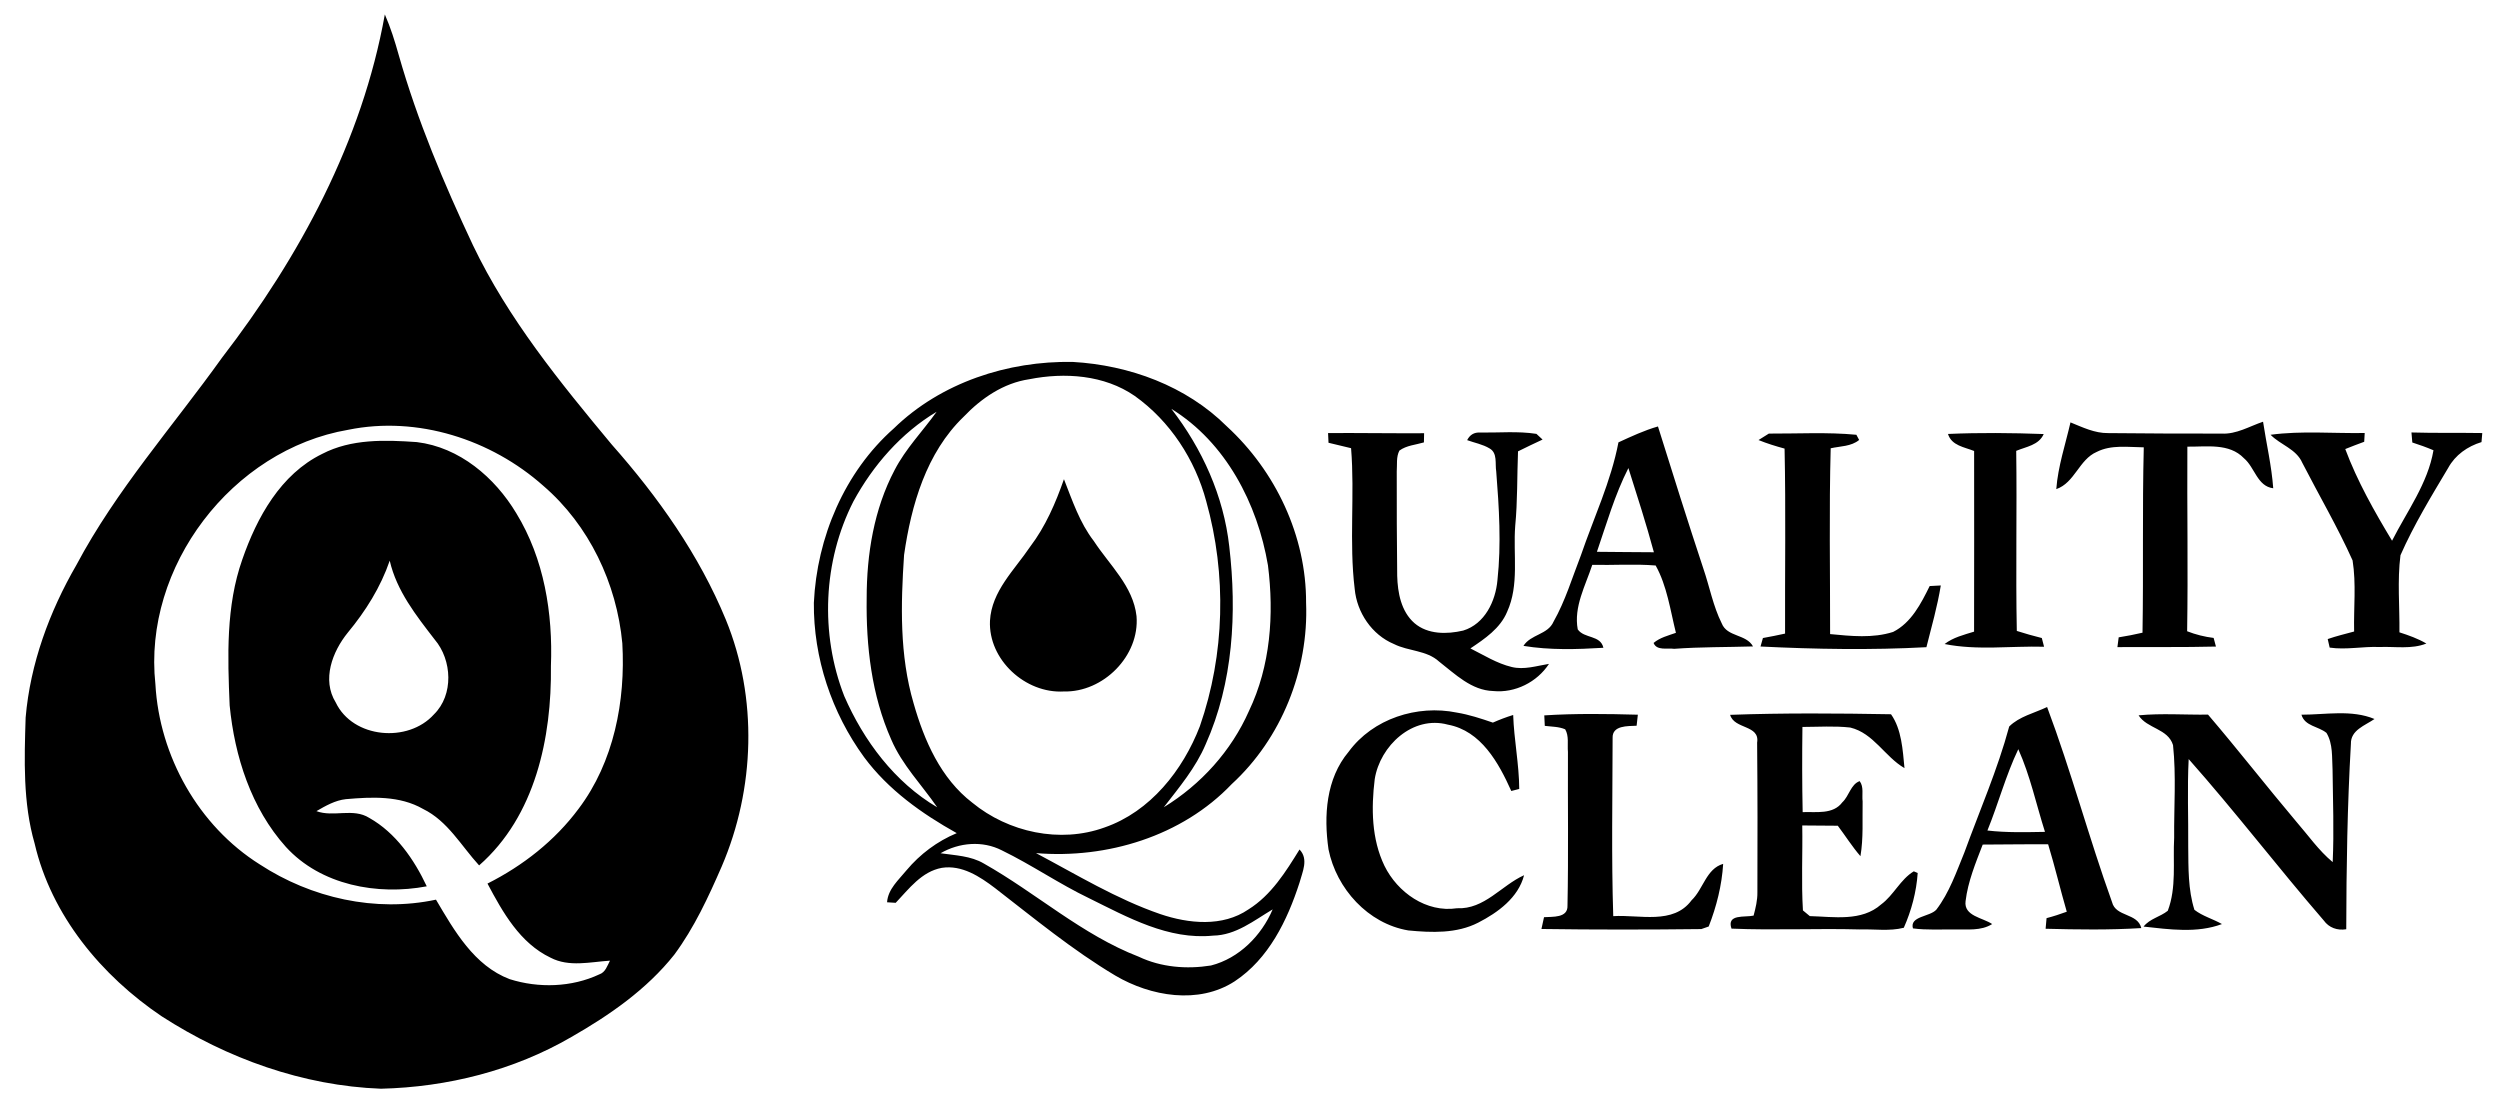 <?xml version="1.0" encoding="UTF-8"?>
<svg xmlns="http://www.w3.org/2000/svg" xmlns:xlink="http://www.w3.org/1999/xlink" xmlns:serif="http://www.serif.com/" width="100%" height="100%" viewBox="0 0 2304 1025" xml:space="preserve" style="fill-rule:evenodd;clip-rule:evenodd;stroke-linejoin:round;stroke-miterlimit:2;">    <g id="_-feffffff">    </g>    <g id="Artboard1" transform="matrix(0.54,0,0,0.24,0,0)">        <rect x="-0" y="-0" width="4266.667" height="4266.667" style="fill:none;"></rect>        <g transform="matrix(7.717,0,0,17.352,-1595.412,-6587.092)">            <g id="_-000000ff">                <path d="M291.85,382.81C293.13,385.72 294.07,388.76 294.93,391.82C299.05,406.32 304.93,420.25 311.33,433.87C319.1,450.13 330.58,464.22 342.03,477.99C352.27,489.57 361.35,502.39 367.26,516.74C374.36,534.07 373.71,554.17 366.37,571.32C363.42,578.11 360.28,584.91 355.86,590.89C349.76,598.58 341.55,604.27 333.11,609.1C320.38,616.51 305.67,620.2 291,620.55C273.74,619.91 256.95,613.85 242.51,604.53C229.17,595.54 218.09,582.19 214.4,566.29C211.79,557.24 212.12,547.72 212.41,538.41C213.43,526.49 217.67,514.97 223.63,504.66C232.43,488.08 244.97,473.98 255.83,458.79C273.04,436.42 286.83,410.82 291.85,382.81ZM283.79,474.72C258.05,479.12 238.29,505.06 241.11,531.04C241.99,546.94 250.64,562.39 264.19,570.91C275.56,578.35 289.78,581.57 303.16,578.71C307.21,585.58 311.59,593.31 319.45,596.3C325.85,598.33 333.17,598.12 339.29,595.24C340.65,594.78 341.04,593.34 341.64,592.21C337.29,592.49 332.58,593.69 328.5,591.55C321.74,588.33 317.91,581.49 314.55,575.15C322.37,571.21 329.45,565.67 334.69,558.61C342.52,548.24 345.1,534.73 344.37,521.98C343.14,508.74 337.03,495.83 326.88,487.11C315.34,476.85 299.07,471.61 283.79,474.72ZM278,480.06C284.44,476.71 291.89,476.96 298.92,477.45C308.36,478.59 316.18,485.27 320.93,493.21C327.09,503.28 329.03,515.35 328.58,527C328.77,542.86 325.14,560.22 312.7,571.13C308.74,566.81 305.77,561.31 300.31,558.64C295.13,555.66 288.97,555.97 283.23,556.47C280.86,556.73 278.74,557.95 276.72,559.12C280.5,560.53 284.83,558.35 288.41,560.62C294.25,563.9 298.33,569.8 301.12,575.76C290.2,577.82 277.69,575.52 269.96,567.03C262.29,558.49 258.63,546.99 257.53,535.73C257.08,524.92 256.68,513.78 260.33,503.42C263.56,494.11 268.8,484.56 278,480.06ZM283.66,519.61C280.24,523.83 277.88,530.03 280.99,535.07C284.79,543.05 297,544.08 302.71,537.71C307.11,533.39 306.74,525.68 302.87,521.14C298.77,515.82 294.47,510.39 292.93,503.69C290.92,509.56 287.6,514.85 283.66,519.61ZM404.42,474.42C414.84,464.28 429.62,459.45 443.99,459.71C456.48,460.42 469.08,465.02 478.05,473.96C488.85,483.88 495.65,498.25 495.59,513C496.18,527.89 490.15,543.03 479.14,553.14C468.14,564.69 451.53,569.71 435.86,568.41C444.88,573.19 453.68,578.58 463.36,581.91C469.61,584.03 477.13,584.79 482.84,580.87C487.89,577.71 491.08,572.56 494.14,567.61C496.2,569.76 494.77,572.57 494.13,574.97C491.44,583.3 487.32,591.8 479.8,596.78C471.82,601.96 461.21,600.12 453.4,595.51C443.97,589.89 435.47,582.86 426.81,576.16C423.44,573.6 419.48,570.98 415.03,571.67C410.56,572.49 407.76,576.32 404.83,579.41C404.36,579.38 403.4,579.32 402.92,579.29C403.13,576.35 405.48,574.35 407.21,572.22C410.21,568.64 414.01,565.79 418.33,563.99C410.59,559.67 403.18,554.39 397.85,547.19C390.67,537.35 386.62,525.2 386.73,513.01C387.41,498.55 393.49,484.1 404.42,474.42ZM395.47,490.59C388.76,503.79 388.08,519.88 393.45,533.66C397.75,543.54 404.61,552.74 414.01,558.27C410.59,553.29 406.24,548.89 403.84,543.27C399.5,533.49 398.26,522.6 398.41,511.99C398.41,502.26 400.02,492.29 404.6,483.61C407.05,478.88 410.8,475.04 413.88,470.74C406.03,475.44 399.81,482.59 395.47,490.59ZM414.75,568.44C417.98,568.92 421.42,569 424.32,570.71C435.93,577.27 446.03,586.48 458.59,591.34C463.54,593.69 469.19,594.14 474.56,593.28C480.8,591.68 485.72,586.67 488.2,580.86C484.08,583.31 480.05,586.6 475.02,586.67C465.12,587.66 456.16,582.62 447.61,578.4C440.98,575.22 434.91,571.01 428.31,567.8C424.02,565.6 418.85,566.06 414.75,568.44ZM465.79,470.09C472.62,478.92 477.36,489.39 478.6,500.54C480.31,515.22 479.48,530.69 473.38,544.33C471.18,549.52 467.53,553.85 464.12,558.26C472.32,553.24 479.06,545.79 482.95,536.97C487.73,526.98 488.53,515.6 487.16,504.74C484.85,491.09 477.83,477.52 465.79,470.09ZM434.37,463.54C428.67,464.38 423.75,467.76 419.85,471.85C411.59,479.82 408.27,491.38 406.68,502.43C405.95,513.38 405.66,524.62 408.79,535.26C411.13,543.5 414.79,551.89 421.77,557.25C429.75,563.81 441.18,566.3 451,562.74C461.13,559.24 468.35,550.07 472.1,540.33C477.63,524.4 478.05,506.78 473.51,490.56C471.05,481.32 465.51,472.81 457.7,467.24C450.95,462.57 442.21,461.99 434.37,463.54ZM434.56,500.61C437.96,496.13 440.2,490.93 442.04,485.66C443.89,490.37 445.51,495.28 448.64,499.34C452.11,504.66 457.35,509.33 458.09,515.97C458.81,524.76 450.74,532.86 442.01,532.64C433.52,533.13 425.29,525.62 425.68,516.99C426.04,510.43 431.11,505.74 434.56,500.61ZM664.64,473.09C667.31,474.17 670,475.5 672.96,475.46C681.32,475.56 689.69,475.57 698.05,475.57C701.34,475.75 704.21,473.96 707.23,472.94C707.97,477.85 709.12,482.7 709.48,487.67C705.94,487.24 705.41,483.04 703,481.02C699.74,477.62 694.71,478.52 690.49,478.46C690.41,492.08 690.66,505.69 690.44,519.31C692.31,520.05 694.29,520.54 696.3,520.79C696.43,521.27 696.68,522.22 696.81,522.7C689.54,522.88 682.28,522.77 675.02,522.82L675.3,520.66C677.06,520.38 678.82,520.04 680.57,519.63C680.8,505.96 680.51,492.28 680.85,478.61C677.38,478.58 673.66,477.99 670.45,479.62C666.53,481.31 665.6,486.44 661.5,487.86C661.88,482.81 663.52,477.99 664.64,473.09ZM564.67,477.51C567.52,476.2 570.38,474.86 573.41,473.99C576.7,484.5 579.99,495 583.45,505.45C584.83,509.47 585.6,513.73 587.51,517.56C588.7,520.62 592.93,519.9 594.43,522.67C588.61,522.85 582.8,522.77 576.99,523.2C575.51,522.97 573.13,523.68 572.44,521.9C573.86,520.7 575.68,520.27 577.38,519.66C576.14,514.66 575.41,509.26 572.9,504.76C568.23,504.38 563.55,504.72 558.88,504.62C557.38,509.22 554.74,513.92 555.67,518.9C557.1,520.97 560.72,520.12 561.34,522.97C555.45,523.33 549.5,523.51 543.66,522.55C545.28,519.97 549.06,520.08 550.31,517.2C552.93,512.57 554.45,507.43 556.37,502.5C559.21,494.2 563.02,486.16 564.67,477.51ZM559.91,501.73C564.11,501.79 568.31,501.79 572.51,501.83C570.82,495.57 568.83,489.39 566.87,483.2C563.87,489.09 562.05,495.49 559.91,501.73ZM500.45,475.45C507.53,475.41 514.61,475.53 521.69,475.49L521.65,477.52C519.83,478.06 517.79,478.18 516.23,479.33C515.48,480.74 515.76,482.42 515.64,483.96C515.64,491.66 515.64,499.35 515.74,507.05C515.84,510.78 516.6,514.93 519.55,517.51C522.5,520.05 526.76,520 530.34,519.16C535.11,517.7 537.5,512.66 537.91,508.01C538.78,500.01 538.27,491.94 537.64,483.94C537.35,482.23 537.97,479.88 536.18,478.86C534.65,477.93 532.85,477.62 531.21,477.02C531.82,475.82 532.77,475.26 534.07,475.34C538.21,475.4 542.42,474.99 546.53,475.63C546.87,475.94 547.55,476.57 547.89,476.89C546.08,477.75 544.25,478.59 542.46,479.5C542.24,485 542.37,490.51 541.84,496C541.35,502.32 542.77,509.04 540.05,515.01C538.53,518.68 535.1,520.98 531.93,523.11C534.91,524.6 537.78,526.43 541.06,527.22C543.81,527.9 546.59,526.97 549.31,526.53C546.68,530.57 541.79,533.03 536.97,532.54C532.18,532.41 528.56,528.79 525,526.02C522.25,523.49 518.23,523.76 515.02,522.14C510.13,520.1 506.82,515.15 506.34,509.94C505.08,499.6 506.38,489.16 505.54,478.8C503.86,478.41 502.2,478.01 500.55,477.6C500.52,477.06 500.47,475.99 500.45,475.45ZM708.89,475.83C715.78,474.91 722.77,475.56 729.71,475.44C729.68,475.93 729.62,476.89 729.6,477.38C728.19,477.9 726.79,478.43 725.41,478.99C728.07,486.11 731.84,492.78 735.76,499.28C739.06,492.76 743.67,486.61 744.92,479.26C743.38,478.6 741.82,478.05 740.24,477.54C740.19,476.98 740.1,475.88 740.05,475.32C745.26,475.48 750.48,475.36 755.71,475.45C755.66,475.95 755.58,476.95 755.54,477.45C752.46,478.39 749.73,480.3 748.17,483.17C744.42,489.47 740.58,495.77 737.62,502.49C736.9,508.13 737.46,513.86 737.39,519.55C739.44,520.21 741.47,520.93 743.35,522.03C740.05,523.34 736.44,522.66 732.99,522.8C729.31,522.64 725.62,523.47 721.96,522.93C721.85,522.46 721.64,521.51 721.53,521.04C723.44,520.37 725.41,519.91 727.37,519.37C727.25,514.13 727.86,508.82 727.03,503.64C723.72,496.26 719.61,489.24 715.91,482.04C714.57,478.95 711.08,478.08 708.89,475.83ZM595.65,477C596.22,476.64 597.36,475.92 597.93,475.57C604.37,475.6 610.87,475.22 617.29,475.83L617.9,476.98C616.14,478.44 613.72,478.34 611.61,478.82C611.24,492.52 611.5,506.23 611.48,519.94C616.09,520.38 620.93,520.9 625.42,519.46C629.43,517.44 631.6,513.17 633.5,509.31C634.12,509.28 635.34,509.21 635.96,509.18C635.21,513.8 633.92,518.31 632.78,522.84C620.58,523.5 608.3,523.29 596.09,522.69C596.22,522.22 596.48,521.28 596.62,520.81C598.25,520.51 599.89,520.2 601.52,519.83C601.47,506.19 601.7,492.53 601.41,478.89C599.46,478.36 597.52,477.76 595.65,477ZM637.55,475.65C644.6,475.34 651.67,475.41 658.72,475.67C657.64,478.14 654.84,478.46 652.64,479.39C652.82,492.67 652.51,505.96 652.77,519.24C654.59,519.82 656.43,520.35 658.3,520.81C658.42,521.29 658.67,522.25 658.8,522.74C651.48,522.54 644,523.59 636.8,522.14C638.7,520.67 641.06,520.1 643.32,519.4C643.31,506.07 643.38,492.74 643.33,479.42C641.17,478.55 638.35,478.24 637.55,475.65ZM651.09,540.39C653.31,538.17 656.66,537.42 659.47,536.08C664.8,550.28 668.7,564.98 673.83,579.25C674.65,582.57 679.5,581.62 680.3,585C673.25,585.44 666.19,585.33 659.14,585.15C659.19,584.56 659.3,583.39 659.35,582.8C660.86,582.41 662.34,581.92 663.82,581.38C662.38,576.42 661.2,571.4 659.7,566.46C654.87,566.42 650.05,566.51 645.23,566.52C643.67,570.58 641.96,574.69 641.44,579.04C641,582.36 645.28,582.7 647.32,584.11C644.81,585.69 641.8,585.23 638.99,585.31C635.92,585.27 632.84,585.47 629.8,585.07C629.03,582.35 633.52,582.53 634.97,580.93C637.85,577.16 639.4,572.6 641.18,568.26C644.55,558.99 648.52,549.93 651.09,540.39ZM653.1,545.41C650.33,551.21 648.69,557.46 646.27,563.41C650.49,563.9 654.75,563.78 659,563.71C657.06,557.6 655.73,551.27 653.1,545.41ZM505,545.98C510.37,538.65 520.16,535.52 528.92,537.31C531.64,537.76 534.28,538.63 536.9,539.53C538.36,538.88 539.86,538.31 541.39,537.84C541.57,543.32 542.7,548.72 542.73,554.21C542.29,554.32 541.41,554.55 540.97,554.66C538.18,548.44 534.3,541.35 526.95,539.98C519.16,537.87 511.94,544.66 510.77,552.04C509.98,558.45 510.06,565.28 512.92,571.22C515.81,577.11 522.19,581.64 528.97,580.61C535.02,580.9 538.78,575.56 543.8,573.3C542.53,578.27 538,581.57 533.65,583.8C528.9,586.24 523.36,586.02 518.19,585.52C509.29,584.02 502.3,576.28 500.55,567.59C499.48,560.19 499.98,551.95 505,545.98ZM548.27,537.93C555.15,537.49 562.06,537.59 568.96,537.78C568.89,538.39 568.75,539.61 568.69,540.22C566.72,540.32 563.28,540.11 563.38,542.92C563.36,556.06 563.1,569.22 563.52,582.36C569.3,581.98 576.78,584.34 580.84,578.85C583.45,576.37 584.08,571.86 587.83,570.79C587.54,575.54 586.36,580.23 584.63,584.65C584.22,584.8 583.41,585.08 583,585.22C571.22,585.36 559.42,585.37 547.64,585.2C547.78,584.55 548.07,583.24 548.21,582.59C550.08,582.45 553.51,582.82 553.4,580.03C553.63,568.69 553.45,557.34 553.5,546C553.35,544.34 553.77,542.5 552.89,541.01C551.46,540.4 549.88,540.44 548.38,540.25C548.35,539.67 548.3,538.51 548.27,537.93ZM589.37,537.81C601.22,537.38 613.1,537.47 624.95,537.68C627.31,541.02 627.54,545.59 627.93,549.6C623.58,547.08 621.11,541.87 615.94,540.62C612.42,540.23 608.88,540.48 605.36,540.49C605.28,546.78 605.28,553.06 605.41,559.34C608.38,559.22 612.13,559.93 614.19,557.16C615.68,555.79 616.04,553.18 618.02,552.48C618.98,553.75 618.49,555.49 618.67,556.97C618.59,561.01 618.87,565.08 618.19,569.09C616.35,566.96 614.86,564.58 613.18,562.35C610.56,562.32 607.94,562.3 605.32,562.29C605.43,568.56 605.09,574.83 605.47,581.09C605.85,581.41 606.61,582.04 606.99,582.35C612.26,582.49 618.44,583.6 622.76,579.77C625.55,577.71 627.04,574.21 629.99,572.44L630.85,572.81C630.57,576.98 629.47,581.12 627.78,584.93C624.6,585.74 621.25,585.19 618,585.3C608.56,585.04 599.1,585.52 589.67,585.12C588.54,581.81 592.63,582.68 594.56,582.24C595.01,580.54 595.43,578.82 595.4,577.06C595.44,566.02 595.44,554.98 595.34,543.95C595.98,539.99 590.28,541.04 589.37,537.81ZM679.7,537.92C684.8,537.43 689.94,537.83 695.06,537.76C701.7,545.53 707.98,553.61 714.57,561.43C717.21,564.46 719.51,567.81 722.63,570.4C722.94,563.58 722.68,556.76 722.6,549.94C722.44,547.21 722.72,544.26 721.26,541.81C719.47,540.32 716.47,540.35 715.72,537.78C721.07,537.78 726.8,536.61 731.88,538.73C729.82,540.16 726.57,541.17 726.66,544.24C725.87,557.89 725.66,571.57 725.63,585.26C723.67,585.58 721.82,584.94 720.65,583.31C710.51,571.57 701.07,559.21 690.78,547.6C690.45,554.06 690.73,560.53 690.68,567C690.73,571.66 690.63,576.48 692.05,580.96C693.86,582.37 696.15,582.97 698.14,584.11C692.65,586.18 686.5,585.29 680.8,584.67C682.18,582.91 684.49,582.52 686.16,581.17C688.12,576.01 687.27,570.39 687.57,565.01C687.51,558.17 688.04,551.29 687.32,544.5C686.19,540.83 681.58,540.88 679.7,537.92Z"></path>            </g>        </g>    </g>    <g id="_-fbca0bff">    </g></svg>
